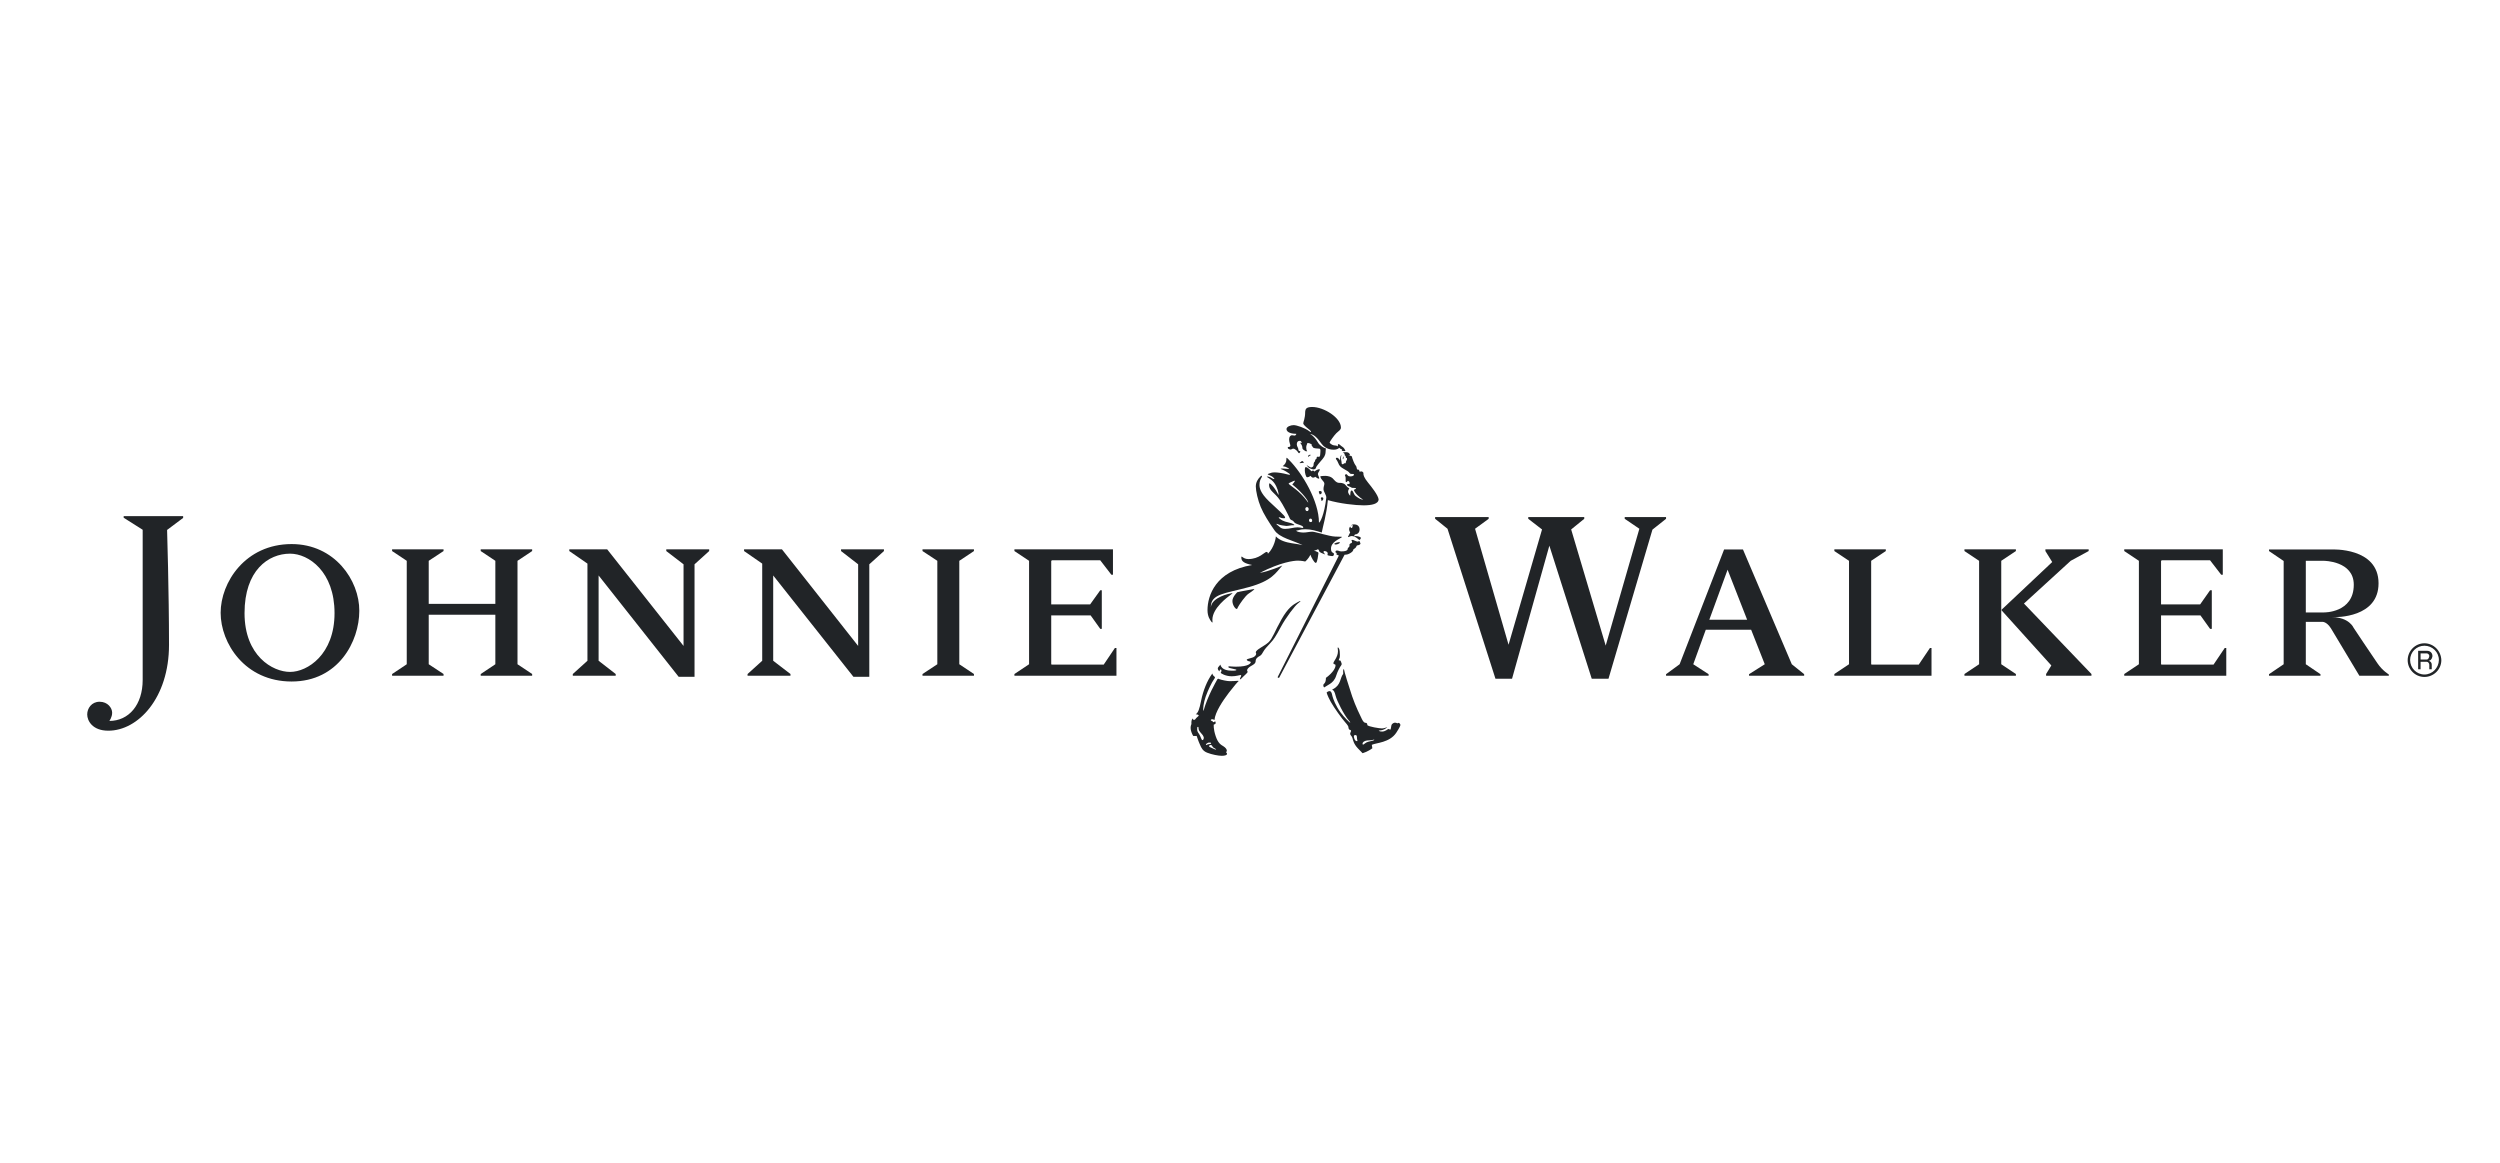 <svg width="86" height="40" viewBox="0 0 86 40" fill="none" xmlns="http://www.w3.org/2000/svg">
<path d="M33.504 18.956V18.896H31.734V18.956L32.244 19.292V22.85L31.734 23.186V23.246H33.504V23.186L33 22.85V19.292L33.504 18.956Z" fill="#212427"/>
<path d="M28.932 18.896V18.956L29.52 19.412V22.22L26.898 18.896H25.596V18.956L26.22 19.388V22.73L25.716 23.186V23.246H27.192V23.186L26.598 22.73V19.796L29.358 23.282H29.904V19.412L30.408 18.956V18.896H28.932Z" fill="#212427"/>
<path d="M22.92 18.896V18.956L23.514 19.412V22.22L20.886 18.896H19.584V18.956L20.208 19.388V22.73L19.704 23.186V23.246H21.18V23.186L20.592 22.73V19.796L23.346 23.282H23.892V19.412L24.396 18.956V18.896H22.92Z" fill="#212427"/>
<path d="M18.306 18.956V18.896H16.536V18.956L17.04 19.292V20.774H14.748V19.292L15.258 18.956V18.896H13.488V18.956L13.992 19.292V22.85L13.488 23.186V23.246H15.258V23.186L14.748 22.85V21.146H17.04V22.85L16.536 23.186V23.246H18.306V23.186L17.802 22.85V19.292L18.306 18.956Z" fill="#212427"/>
<path d="M69.347 18.956V18.896H67.577V18.956L68.081 19.292V22.85L67.577 23.186V23.246H69.347V23.186L68.843 22.85V20.984V19.292L69.347 18.956Z" fill="#212427"/>
<path d="M76.53 22.292L76.146 22.862H74.358L74.34 22.85V21.17H75.696L76.026 21.632H76.086V20.306H76.026L75.684 20.792H74.34V19.292L74.37 19.274H76.026L76.41 19.772H76.464V19.274V18.896H76.41H74.844H73.806H73.074V18.956L73.578 19.292V22.85L73.074 23.186V23.246H76.584V22.862V22.292H76.53Z" fill="#212427"/>
<path d="M66.005 22.862H64.386L64.368 22.85V19.292L64.872 18.956V18.896H63.102V18.956L63.606 19.292V22.85L63.102 23.186V23.246H66.444V22.862V22.292H66.389L66.005 22.862Z" fill="#212427"/>
<path d="M71.232 19.292L71.85 18.956V18.896H70.362V18.956L70.596 19.334L68.844 20.984L70.566 22.892L70.386 23.186V23.246H71.946V23.186L69.624 20.762L71.232 19.292Z" fill="#212427"/>
<path d="M58.8 21.32L59.429 19.598L60.102 21.32H58.8ZM61.638 22.85L59.958 18.902H59.309L57.779 22.85L57.312 23.192V23.246H58.776V23.192L58.248 22.85L58.679 21.662H60.239L60.708 22.85L60.167 23.192V23.246H62.063V23.192L61.638 22.85Z" fill="#212427"/>
<path d="M55.89 17.787V17.847L56.394 18.189L55.236 22.209L54.048 18.213L54.498 17.847V17.787H52.572V17.847L53.046 18.213L51.894 22.179L50.742 18.189L51.21 17.847V17.787H49.368V17.847L49.794 18.189L51.444 23.349H52.014L53.298 18.771L54.756 23.349H55.332L56.844 18.219L57.312 17.847V17.787H55.89Z" fill="#212427"/>
<path d="M38.352 22.292L37.968 22.862H36.18L36.162 22.85V21.17H37.518L37.848 21.632H37.902V20.306H37.848L37.5 20.792H36.162V19.292L36.192 19.274H37.848L38.232 19.772H38.286V19.274V18.896H38.232H36.666H35.628H34.896V18.956L35.4 19.292V22.85L34.896 23.186V23.246H38.406V22.862V22.292H38.352Z" fill="#212427"/>
<path d="M79.32 19.292H79.938C79.938 19.292 80.97 19.292 80.97 20.114C80.97 21.092 79.938 21.068 79.938 21.068H79.32V19.292ZM81.786 22.82C81.606 22.562 80.964 21.596 80.964 21.596C80.964 21.596 80.814 21.236 80.226 21.23C80.388 21.236 81.822 21.248 81.822 20.066C81.822 18.818 80.208 18.902 80.208 18.902H78.054V18.956L78.558 19.298V22.85L78.054 23.192V23.245H79.824V23.192L79.32 22.85V21.392H79.878C79.878 21.392 80.028 21.368 80.184 21.614C80.334 21.86 81.162 23.245 81.162 23.245H82.176V23.203C82.176 23.198 81.96 23.078 81.786 22.82Z" fill="#212427"/>
<path d="M6.3 17.756H4.254V17.81L4.908 18.224C4.908 18.224 4.908 22.532 4.908 23.39C4.908 24.248 4.428 24.8 3.762 24.8C3.762 24.8 3.858 24.674 3.858 24.518C3.858 24.356 3.708 24.14 3.426 24.14C3.15 24.14 3 24.368 3 24.578C3 24.788 3.174 25.136 3.726 25.136C4.752 25.136 5.814 24.008 5.814 22.184C5.814 20.36 5.748 18.23 5.748 18.23L6.3 17.816V17.756Z" fill="#212427"/>
<path d="M9.978 23.114C9.378 23.114 8.412 22.562 8.412 21.092C8.412 19.622 9.228 19.046 9.978 19.046C10.62 19.046 11.508 19.664 11.508 21.092C11.508 22.514 10.578 23.114 9.978 23.114ZM10.032 18.716C8.436 18.716 7.59 20.036 7.59 21.08C7.59 22.124 8.424 23.444 10.032 23.444C11.64 23.444 12.36 22.064 12.36 21.014C12.366 19.964 11.514 18.716 10.032 18.716Z" fill="#212427"/>
<path fill-rule="evenodd" clip-rule="evenodd" d="M45.138 14C45.546 14 46.128 14.372 46.128 14.708C46.128 14.792 46.044 14.828 45.966 14.906C45.888 14.984 45.738 15.2 45.738 15.224C45.738 15.248 45.84 15.32 45.888 15.32C45.942 15.32 45.99 15.332 46.026 15.356C46.02 15.332 46.014 15.278 46.044 15.278C46.074 15.278 46.098 15.308 46.134 15.338C46.17 15.368 46.218 15.386 46.248 15.44C46.278 15.494 46.296 15.518 46.266 15.518C46.236 15.518 46.158 15.524 46.158 15.488C46.158 15.476 46.17 15.458 46.17 15.458C46.134 15.458 46.11 15.44 46.068 15.404C46.038 15.446 45.954 15.47 45.882 15.47C45.81 15.47 45.6 15.458 45.462 15.266C45.324 15.068 45.198 14.942 45.072 14.93C45.192 15.002 45.27 15.11 45.336 15.218C45.396 15.332 45.552 15.416 45.612 15.428C45.612 15.428 45.6 15.5 45.6 15.548C45.6 15.59 45.588 15.686 45.498 15.788C45.408 15.89 45.27 16.052 45.27 16.088C45.27 16.124 45.216 16.148 45.186 16.148C45.156 16.148 45.036 16.112 45.006 16.076C44.976 16.04 44.916 15.974 44.976 16.016C45.042 16.058 45.078 16.082 45.102 16.082C45.126 16.082 45.186 16.058 45.186 15.998C45.186 15.938 45.198 15.914 45.21 15.896C45.222 15.884 45.24 15.872 45.24 15.842C45.24 15.812 45.258 15.8 45.276 15.788C45.294 15.776 45.294 15.758 45.294 15.74C45.294 15.722 45.306 15.71 45.33 15.71C45.354 15.71 45.408 15.74 45.414 15.644C45.42 15.548 45.444 15.434 45.384 15.434C45.324 15.428 45.198 15.428 45.168 15.392C45.144 15.356 45.132 15.332 45.114 15.326C45.12 15.326 45.144 15.302 45.114 15.284C45.09 15.266 45.042 15.242 45.006 15.242C44.946 15.242 44.97 15.26 44.958 15.29C44.946 15.32 44.934 15.338 44.934 15.386C44.934 15.434 44.94 15.494 44.97 15.524C44.934 15.524 44.916 15.53 44.88 15.5C44.844 15.476 44.802 15.452 44.802 15.41C44.808 15.362 44.766 15.278 44.748 15.266C44.73 15.248 44.718 15.218 44.748 15.23C44.778 15.242 44.778 15.242 44.778 15.242C44.778 15.242 44.778 15.164 44.712 15.164C44.646 15.164 44.61 15.206 44.61 15.284C44.61 15.362 44.664 15.404 44.664 15.464C44.664 15.5 44.688 15.518 44.706 15.518C44.724 15.518 44.742 15.53 44.724 15.554C44.706 15.572 44.706 15.59 44.688 15.59C44.67 15.59 44.664 15.572 44.646 15.548C44.634 15.524 44.55 15.434 44.49 15.434C44.442 15.434 44.436 15.464 44.394 15.464C44.352 15.464 44.298 15.434 44.298 15.404C44.298 15.374 44.316 15.374 44.34 15.374C44.364 15.374 44.388 15.362 44.388 15.326C44.388 15.296 44.346 15.206 44.346 15.116C44.346 15.026 44.388 14.972 44.448 14.972C44.478 14.972 44.502 14.984 44.532 14.984C44.562 14.984 44.592 14.954 44.592 14.924C44.49 14.924 44.256 14.9 44.256 14.756C44.256 14.678 44.4 14.624 44.502 14.624C44.604 14.624 44.892 14.72 45.048 14.84C45.048 14.84 45.084 14.87 45.096 14.858C45.108 14.846 45.09 14.822 45.054 14.792C45.018 14.762 44.832 14.624 44.832 14.564C44.832 14.504 44.898 14.408 44.898 14.162C44.91 14.09 44.91 14 45.138 14Z" fill="#212427"/>
<path fill-rule="evenodd" clip-rule="evenodd" d="M45.06 15.644C45.03 15.644 45 15.668 45 15.692C45 15.716 45.012 15.728 45.03 15.698C45.048 15.674 45.072 15.668 45.072 15.668C45.072 15.668 45.126 15.644 45.06 15.644Z" fill="#212427"/>
<path fill-rule="evenodd" clip-rule="evenodd" d="M44.802 15.86C44.778 15.86 44.766 15.872 44.748 15.89C44.73 15.902 44.676 15.938 44.724 15.932C44.766 15.926 44.814 15.926 44.832 15.92C44.85 15.92 44.862 15.92 44.844 15.896C44.82 15.872 44.814 15.86 44.802 15.86Z" fill="#212427"/>
<path fill-rule="evenodd" clip-rule="evenodd" d="M46.218 15.699C46.212 15.693 46.182 15.759 46.194 15.789C46.212 15.819 46.23 15.711 46.218 15.699Z" fill="#212427"/>
<path fill-rule="evenodd" clip-rule="evenodd" d="M45.228 16.226C45.204 16.202 45.192 16.19 45.174 16.19C45.156 16.19 45.138 16.19 45.114 16.214C45.066 16.16 44.976 16.07 44.922 16.07C44.886 16.07 44.886 16.112 44.886 16.184C44.886 16.256 44.922 16.418 44.964 16.418C45.006 16.418 45.054 16.394 45.084 16.37C45.12 16.418 45.138 16.43 45.174 16.43C45.21 16.43 45.222 16.424 45.24 16.4C45.282 16.424 45.324 16.46 45.354 16.466C45.378 16.466 45.384 16.454 45.384 16.448C45.384 16.436 45.336 16.34 45.336 16.304C45.336 16.262 45.402 16.184 45.402 16.16C45.402 16.142 45.396 16.142 45.372 16.142C45.348 16.142 45.276 16.172 45.234 16.208L45.228 16.226Z" fill="#212427"/>
<path fill-rule="evenodd" clip-rule="evenodd" d="M45.414 16.892C45.378 16.892 45.366 16.904 45.366 16.922C45.366 16.94 45.39 16.97 45.39 16.994C45.39 17.018 45.468 17 45.468 16.946C45.468 16.916 45.462 16.892 45.414 16.892Z" fill="#212427"/>
<path fill-rule="evenodd" clip-rule="evenodd" d="M45.48 17.108C45.444 17.108 45.438 17.12 45.438 17.144C45.438 17.168 45.456 17.174 45.456 17.21C45.456 17.24 45.474 17.24 45.492 17.216C45.51 17.198 45.522 17.18 45.522 17.144C45.522 17.108 45.48 17.108 45.48 17.108Z" fill="#212427"/>
<path fill-rule="evenodd" clip-rule="evenodd" d="M45.9 18.715C45.882 18.692 46.044 18.637 46.086 18.655C46.134 18.674 45.948 18.77 45.9 18.715Z" fill="#212427"/>
<path fill-rule="evenodd" clip-rule="evenodd" d="M46.5 18.44C46.446 18.44 46.404 18.476 46.38 18.476C46.362 18.476 46.374 18.458 46.38 18.446C46.386 18.434 46.446 18.314 46.446 18.314C46.446 18.314 46.41 18.266 46.41 18.206C46.41 18.152 46.446 18.11 46.446 18.11C46.446 18.11 46.458 18.164 46.494 18.164C46.53 18.164 46.518 18.122 46.518 18.122C46.518 18.122 46.542 18.104 46.542 18.086C46.542 18.068 46.524 18.062 46.482 18.08C46.488 18.062 46.512 18.038 46.584 18.038C46.656 18.038 46.77 18.074 46.77 18.212C46.77 18.35 46.662 18.386 46.608 18.386L46.578 18.446C46.578 18.446 46.602 18.44 46.626 18.44C46.65 18.44 46.812 18.452 46.812 18.506C46.812 18.554 46.758 18.578 46.758 18.578C46.758 18.578 46.632 18.44 46.5 18.44Z" fill="#212427"/>
<path fill-rule="evenodd" clip-rule="evenodd" d="M46.74 18.614C46.74 18.614 46.74 18.632 46.704 18.632C46.668 18.632 46.578 18.584 46.554 18.578C46.53 18.572 46.47 18.56 46.5 18.608C46.524 18.656 46.506 18.674 46.476 18.686C46.44 18.698 46.41 18.728 46.422 18.764C46.434 18.8 46.398 18.818 46.386 18.836C46.368 18.854 46.362 18.86 46.362 18.872C46.362 18.89 46.368 18.968 46.146 18.968C46.068 18.968 46.05 18.938 46.002 18.938C45.954 18.938 45.942 18.95 45.942 18.98C45.942 19.01 45.954 19.022 45.996 19.022C45.996 19.034 45.996 19.04 45.978 19.04C45.96 19.04 45.96 19.064 45.99 19.082C46.026 19.094 46.056 19.112 46.056 19.112L43.956 23.282C43.956 23.282 43.944 23.3 43.962 23.312C43.986 23.324 44.004 23.312 44.004 23.312L46.254 19.082C46.254 19.082 46.35 19.088 46.428 19.04C46.506 18.998 46.542 18.956 46.548 18.932C46.548 18.908 46.554 18.896 46.578 18.884C46.602 18.872 46.644 18.836 46.656 18.806C46.662 18.776 46.68 18.758 46.704 18.758C46.728 18.758 46.8 18.74 46.8 18.692C46.782 18.644 46.758 18.584 46.74 18.614Z" fill="#212427"/>
<path fill-rule="evenodd" clip-rule="evenodd" d="M46.092 22.532C46.092 22.31 46.056 22.31 46.044 22.286C46.032 22.262 46.014 22.274 46.014 22.292C46.014 22.31 46.026 22.316 46.026 22.4C46.026 22.604 45.87 22.754 45.87 22.808C45.87 22.88 45.942 22.82 45.942 22.892C45.942 22.958 45.882 23.12 45.612 23.318C45.612 23.528 45.522 23.51 45.522 23.57C45.522 23.63 45.552 23.648 45.552 23.648C45.552 23.648 45.684 23.564 45.756 23.522C45.828 23.474 45.918 23.396 45.966 23.24C46.014 23.084 46.104 22.928 46.134 22.892C46.146 22.88 46.158 22.856 46.152 22.826C46.146 22.796 46.116 22.718 46.098 22.718C46.08 22.718 46.038 22.736 46.062 22.676C46.092 22.622 46.092 22.592 46.092 22.532Z" fill="#212427"/>
<path fill-rule="evenodd" clip-rule="evenodd" d="M47.256 25.466C47.22 25.49 47.082 25.502 47.01 25.538C46.938 25.574 46.872 25.664 46.872 25.58C46.872 25.532 46.932 25.484 47.028 25.472C47.124 25.466 47.202 25.466 47.238 25.448C47.274 25.436 47.292 25.448 47.256 25.466ZM46.68 25.496C46.59 25.496 46.572 25.346 46.572 25.322C46.572 25.298 46.596 25.286 46.632 25.286C46.668 25.286 46.68 25.316 46.68 25.394C46.68 25.442 46.716 25.496 46.68 25.496ZM48.108 24.866C48.084 24.872 48.084 24.89 48.06 24.878C48.036 24.866 48.012 24.86 47.988 24.86C47.964 24.86 47.88 24.878 47.862 24.962C47.85 25.04 47.844 25.076 47.832 25.1C47.802 25.094 47.754 25.076 47.754 25.076C47.754 25.076 47.652 25.166 47.544 25.166C47.436 25.166 47.43 25.13 47.43 25.13C47.43 25.13 47.61 25.136 47.724 25.01C47.724 25.01 47.622 25.058 47.538 25.058C47.454 25.058 47.082 24.998 47.034 24.944C47.04 24.926 47.034 24.866 46.98 24.866C46.932 24.866 46.896 24.83 46.848 24.734C46.8 24.638 46.626 24.284 46.512 23.948C46.398 23.612 46.242 23.102 46.23 23.012C46.2 23.03 46.2 23.108 46.206 23.18C46.092 23.324 46.134 23.558 45.864 23.702C45.822 23.72 45.822 23.732 45.846 23.738C45.87 23.744 45.912 23.786 45.948 23.942C45.984 24.098 46.236 24.602 46.404 24.788C46.446 24.83 46.482 24.908 46.392 24.818C46.302 24.728 46.152 24.59 46.008 24.344C45.864 24.092 45.834 23.942 45.822 23.888C45.81 23.834 45.786 23.774 45.738 23.774C45.684 23.774 45.636 23.822 45.636 23.822C45.636 23.822 45.654 23.918 45.78 24.146C45.906 24.368 46.164 24.722 46.266 24.836C46.368 24.95 46.386 24.992 46.386 25.016C46.386 25.04 46.398 25.1 46.434 25.106C46.47 25.112 46.476 25.13 46.476 25.148C46.476 25.166 46.446 25.208 46.446 25.238C46.446 25.298 46.506 25.316 46.524 25.388C46.542 25.46 46.572 25.598 46.71 25.742C46.848 25.886 46.872 25.91 46.872 25.91C46.872 25.91 47.046 25.862 47.208 25.742C47.208 25.742 47.202 25.676 47.19 25.622C47.34 25.55 47.802 25.55 48.03 25.208C48.156 25.016 48.174 24.956 48.174 24.938C48.174 24.908 48.132 24.86 48.108 24.866Z" fill="#212427"/>
<path fill-rule="evenodd" clip-rule="evenodd" d="M41.663 25.568C41.663 25.592 41.615 25.598 41.591 25.598C41.567 25.598 41.543 25.61 41.525 25.616C41.507 25.622 41.483 25.646 41.483 25.616C41.483 25.586 41.555 25.544 41.585 25.544C41.633 25.544 41.663 25.544 41.663 25.568ZM41.711 25.682C41.723 25.706 41.771 25.742 41.813 25.76C41.855 25.778 41.831 25.784 41.813 25.784C41.795 25.784 41.753 25.76 41.699 25.736C41.639 25.712 41.591 25.688 41.591 25.67C41.591 25.646 41.615 25.628 41.657 25.628C41.687 25.634 41.699 25.658 41.711 25.682ZM41.363 25.46C41.327 25.46 41.309 25.34 41.249 25.25C41.189 25.166 41.183 25.142 41.183 25.082C41.183 25.022 41.183 25.004 41.213 25.004C41.225 25.004 41.231 25.022 41.231 25.064C41.231 25.106 41.255 25.154 41.327 25.232C41.399 25.304 41.411 25.364 41.411 25.388C41.405 25.412 41.399 25.46 41.363 25.46ZM42.575 23.42C42.521 23.426 42.383 23.432 42.299 23.432C42.215 23.432 42.017 23.39 41.957 23.366C41.903 23.342 41.891 23.336 41.861 23.396C41.831 23.456 41.549 23.924 41.399 24.458C41.375 24.404 41.399 24.182 41.477 23.96C41.555 23.738 41.693 23.462 41.747 23.39C41.801 23.318 41.807 23.294 41.777 23.276C41.747 23.252 41.717 23.228 41.705 23.168C41.519 23.42 41.387 23.768 41.321 24.092C41.255 24.416 41.219 24.506 41.135 24.572C41.195 24.572 41.237 24.596 41.237 24.614C41.237 24.632 41.183 24.662 41.153 24.698C41.123 24.734 41.111 24.764 41.075 24.764C41.045 24.764 41.021 24.728 41.021 24.71C40.991 24.776 40.979 24.806 40.985 24.908C40.937 25.016 40.949 25.142 41.045 25.316C41.087 25.322 41.165 25.316 41.165 25.316C41.165 25.316 41.225 25.502 41.279 25.616C41.327 25.73 41.375 25.832 41.525 25.892C41.687 25.958 41.921 26 42.029 26C42.137 26 42.209 25.976 42.209 25.934C42.209 25.892 42.179 25.898 42.179 25.88C42.179 25.862 42.203 25.856 42.203 25.82C42.203 25.778 42.161 25.718 42.083 25.67C42.005 25.622 41.903 25.574 41.819 25.322C41.735 25.07 41.753 24.926 41.753 24.926C41.753 24.926 41.819 24.914 41.819 24.872C41.819 24.83 41.795 24.806 41.795 24.806C41.795 24.806 41.783 24.842 41.747 24.842C41.711 24.842 41.723 24.806 41.693 24.8C41.669 24.8 41.639 24.782 41.657 24.758C41.675 24.734 41.735 24.734 41.777 24.77C41.801 24.494 42.065 24.104 42.275 23.828C42.485 23.558 42.563 23.474 42.581 23.456C42.593 23.45 42.635 23.414 42.575 23.42Z" fill="#212427"/>
<path fill-rule="evenodd" clip-rule="evenodd" d="M41.982 22.862C41.922 22.934 41.892 22.964 41.892 22.994C41.892 23.024 41.916 23.066 41.934 23.084C41.946 23.102 41.958 23.084 41.958 23.06C41.964 23.036 41.97 23.03 41.982 23.03C41.994 23.03 42.018 23.03 42.018 23.072C42.018 23.114 41.994 23.12 41.994 23.144C41.994 23.162 42.156 23.264 42.372 23.264C42.522 23.264 42.642 23.222 42.666 23.222C42.69 23.222 42.696 23.216 42.696 23.246C42.696 23.276 42.654 23.318 42.654 23.36C42.654 23.396 42.72 23.33 42.768 23.276C42.816 23.228 42.918 23.144 42.918 23.114C42.918 23.09 42.9 23.09 42.9 23.054C42.9 23.018 42.954 22.958 43.026 22.916C43.098 22.874 43.194 22.832 43.194 22.742C43.194 22.652 43.272 22.598 43.332 22.568C43.392 22.538 43.428 22.472 43.464 22.406C43.5 22.34 43.584 22.244 43.698 22.124C43.812 22.004 43.878 21.908 44.058 21.572C44.238 21.236 44.556 20.822 44.658 20.75C44.76 20.678 44.778 20.636 44.628 20.72C44.478 20.804 44.31 20.906 44.082 21.308C43.854 21.71 43.782 21.956 43.638 22.094C43.488 22.232 43.2 22.346 43.2 22.442C43.2 22.472 43.212 22.46 43.212 22.49C43.212 22.52 43.188 22.586 43.08 22.622C42.972 22.658 42.888 22.67 42.888 22.694C42.888 22.718 42.936 22.748 42.972 22.748C43.008 22.754 43.026 22.766 43.026 22.784C43.026 22.802 42.984 22.934 42.51 22.934C42.372 22.934 42.342 22.922 42.3 22.922C42.258 22.922 42.252 22.934 42.252 22.94C42.252 22.952 42.27 22.976 42.336 22.988C42.402 23.006 42.534 23.03 42.534 23.042C42.534 23.06 42.51 23.072 42.384 23.072C42.264 23.072 42.024 23.054 41.982 22.862Z" fill="#212427"/>
<path fill-rule="evenodd" clip-rule="evenodd" d="M42.563 20.372C42.563 20.372 42.395 20.528 42.395 20.672C42.395 20.816 42.498 20.948 42.539 20.948C42.575 20.948 42.563 20.912 42.605 20.852C42.642 20.786 42.834 20.498 42.953 20.42C43.074 20.342 43.2 20.246 43.127 20.264C43.044 20.282 42.648 20.348 42.563 20.372Z" fill="#212427"/>
<path fill-rule="evenodd" clip-rule="evenodd" d="M45.084 17.96C45.036 17.96 45.03 17.912 45.03 17.894C45.03 17.876 45.048 17.84 45.078 17.84C45.132 17.84 45.138 17.888 45.138 17.912C45.138 17.93 45.132 17.96 45.084 17.96ZM44.964 17.582C44.922 17.582 44.904 17.54 44.904 17.504C44.904 17.468 44.928 17.444 44.964 17.444C45 17.444 45.018 17.486 45.018 17.51C45.018 17.54 45.006 17.582 44.964 17.582ZM44.664 16.91C44.574 16.826 44.328 16.658 44.328 16.64C44.328 16.622 44.376 16.598 44.49 16.55C44.604 16.496 44.502 16.616 44.454 16.664C44.856 16.988 45.024 17.264 45 17.288C44.922 17.18 44.838 17.066 44.664 16.91ZM47.058 16.598C46.926 16.436 46.896 16.34 46.902 16.286C46.908 16.232 46.83 16.202 46.806 16.22C46.776 16.232 46.758 16.22 46.758 16.19C46.758 16.16 46.74 16.16 46.716 16.154C46.692 16.154 46.68 16.16 46.668 16.088C46.662 16.016 46.62 16.028 46.56 15.872C46.512 15.758 46.518 15.746 46.506 15.71C46.494 15.668 46.374 15.668 46.374 15.668L46.44 15.656C46.434 15.602 46.392 15.554 46.308 15.554C46.224 15.554 46.206 15.566 46.194 15.584C46.248 15.572 46.26 15.62 46.26 15.668C46.29 15.674 46.296 15.698 46.296 15.722C46.296 15.752 46.302 15.758 46.32 15.752C46.344 15.746 46.344 15.818 46.32 15.842C46.296 15.866 46.308 15.878 46.296 15.914C46.284 15.944 46.26 15.95 46.254 15.938C46.248 15.926 46.236 15.932 46.224 15.95C46.212 15.974 46.194 15.968 46.176 15.968C46.158 15.968 46.152 15.95 46.152 15.926C46.152 15.878 46.128 15.806 46.128 15.77C46.128 15.74 46.134 15.71 46.146 15.644C46.11 15.686 46.098 15.728 46.098 15.842C46.05 15.758 46.008 15.746 45.99 15.746C45.972 15.746 45.954 15.752 45.954 15.776C45.954 15.806 45.99 15.812 46.032 15.92C46.074 16.028 46.116 16.07 46.236 16.136C46.356 16.202 46.392 16.226 46.422 16.268C46.452 16.31 46.488 16.304 46.53 16.304C46.572 16.304 46.59 16.322 46.572 16.346C46.554 16.37 46.518 16.388 46.452 16.388C46.386 16.388 46.368 16.364 46.338 16.328C46.308 16.292 46.296 16.322 46.278 16.328C46.26 16.334 46.26 16.352 46.278 16.382C46.296 16.412 46.29 16.484 46.29 16.526C46.29 16.562 46.29 16.586 46.314 16.586C46.338 16.586 46.35 16.544 46.368 16.544C46.386 16.544 46.428 16.568 46.428 16.622C46.428 16.676 46.338 16.628 46.338 16.676C46.338 16.724 46.428 16.73 46.47 16.76C46.512 16.79 46.524 16.784 46.578 16.784C46.722 16.79 46.602 16.838 46.572 16.85C46.602 16.964 46.782 17.126 46.896 17.192C46.812 17.186 46.716 17.126 46.638 17.066C46.56 17.012 46.554 16.874 46.494 16.874C46.452 16.874 46.452 16.976 46.446 17.054C46.41 17.024 46.374 16.946 46.374 16.922C46.374 16.898 46.374 16.862 46.416 16.802C46.356 16.766 46.338 16.748 46.284 16.682C46.218 16.604 46.104 16.61 46.062 16.61C46.02 16.61 45.96 16.592 45.876 16.49C45.798 16.388 45.66 16.37 45.594 16.37C45.528 16.37 45.462 16.376 45.42 16.382C45.426 16.502 45.558 16.55 45.558 16.64C45.558 16.7 45.528 16.73 45.528 16.826C45.528 16.916 45.636 17.036 45.624 17.126C45.558 17.708 45.408 17.984 45.372 17.978C45.372 17.24 44.802 16.28 44.34 15.818C44.262 15.74 44.25 15.71 44.25 15.818C44.25 15.92 44.184 15.986 44.148 16.016C44.112 16.04 44.124 16.034 44.166 16.046C44.208 16.052 44.238 16.058 44.322 16.106C44.406 16.148 44.238 16.124 44.13 16.118C44.022 16.118 44.04 16.13 44.112 16.154C44.178 16.178 44.316 16.262 44.352 16.292C44.388 16.322 44.4 16.352 44.274 16.316C44.142 16.28 43.956 16.25 43.854 16.25C43.752 16.25 43.71 16.268 43.632 16.298C43.554 16.328 43.698 16.334 43.794 16.418C43.884 16.502 43.818 16.484 43.782 16.466C43.746 16.448 43.668 16.388 43.596 16.394C43.518 16.4 43.71 16.442 43.836 16.616C43.938 16.76 43.992 16.952 43.98 17.03C43.848 16.76 43.698 16.628 43.68 16.628C43.656 16.628 43.656 16.652 43.656 16.688C43.656 16.88 43.854 16.952 44.016 17.186C44.13 17.348 44.34 17.756 44.37 17.834C44.4 17.906 44.472 17.888 44.502 17.942C44.538 17.996 44.58 18.014 44.688 18.05C44.79 18.086 44.832 18.104 44.832 18.146C44.832 18.188 44.766 18.14 44.634 18.14C44.508 18.14 44.364 18.194 44.208 18.194C44.052 18.194 44.022 18.116 43.944 18.062C43.866 18.008 43.932 18.014 43.974 18.038C44.016 18.062 44.172 18.086 44.244 18.092C44.31 18.098 44.424 18.062 44.496 18.068C44.568 18.074 44.502 18.008 44.322 17.972C44.148 17.936 44.07 17.882 44.01 17.834C43.956 17.786 44.016 17.792 44.046 17.804C44.076 17.822 44.124 17.828 44.166 17.828C44.202 17.828 44.208 17.822 44.208 17.804C44.208 17.738 43.968 17.546 43.656 17.246C43.344 16.946 43.326 16.772 43.326 16.67C43.326 16.568 43.362 16.478 43.392 16.436C43.422 16.394 43.428 16.322 43.35 16.4C43.272 16.478 43.2 16.586 43.2 16.736C43.2 16.892 43.272 17.21 43.368 17.438C43.464 17.672 43.656 17.978 43.842 18.242C44.022 18.506 44.484 18.59 44.808 18.752C44.712 18.728 44.622 18.716 44.43 18.686C44.244 18.656 44.022 18.596 43.89 18.452C43.89 18.494 43.842 18.824 43.614 19.052C43.614 19.052 43.626 18.986 43.566 18.986C43.506 18.986 43.314 19.232 42.942 19.232C42.744 19.232 42.702 19.076 42.702 19.184C42.702 19.316 42.81 19.382 43.074 19.436C41.814 19.646 41.538 20.492 41.538 20.99C41.538 21.2 41.622 21.326 41.676 21.392C41.73 21.458 41.706 21.362 41.706 21.32C41.706 20.912 42.246 20.528 42.318 20.474C42.39 20.42 42.432 20.39 42.36 20.408C42.288 20.42 41.694 20.54 41.652 20.888C41.652 20.42 42.144 20.42 42.954 20.198C43.764 19.976 43.884 19.706 44.112 19.454C44.112 19.454 43.638 19.664 43.338 19.706C44.064 19.334 44.514 19.286 44.646 19.286C44.778 19.286 44.898 19.316 44.898 19.316C44.898 19.316 45 19.244 45.078 19.082C45.108 19.172 45.21 19.364 45.264 19.364C45.318 19.364 45.348 19.076 45.354 19.034C45.36 18.992 45.312 18.986 45.246 18.956C45.18 18.926 45.198 18.926 45.24 18.932C45.282 18.932 45.312 18.896 45.336 18.896C45.36 18.896 45.372 18.932 45.384 18.968C45.396 19.004 45.516 19.046 45.558 19.064C45.6 19.082 45.576 19.052 45.546 19.022C45.516 18.992 45.528 18.95 45.57 18.956C45.696 18.974 45.678 19.058 45.666 19.076C45.66 19.094 45.672 19.106 45.708 19.112C45.744 19.118 45.804 19.13 45.828 19.13C45.852 19.13 45.888 19.118 45.888 19.058C45.888 18.998 45.786 19.04 45.786 18.872C45.786 18.644 46.074 18.542 46.14 18.494C46.2 18.452 46.14 18.47 45.93 18.458C45.726 18.452 45.24 18.29 45.144 18.29C45.048 18.29 44.94 18.32 44.832 18.32C44.724 18.314 44.628 18.302 44.586 18.254C44.706 18.242 44.706 18.206 44.904 18.206C45.102 18.206 45.276 18.26 45.468 18.32C45.51 18.086 45.63 17.726 45.678 17.204C46.086 17.324 46.632 17.384 46.908 17.384C47.184 17.384 47.424 17.336 47.424 17.174C47.4 17.024 47.19 16.76 47.058 16.598Z" fill="#212427"/>
<path d="M83.4 23.203C83.13 23.203 82.908 22.981 82.908 22.705C82.908 22.429 83.13 22.213 83.4 22.213C83.676 22.213 83.898 22.435 83.898 22.705C83.892 22.981 83.67 23.203 83.4 23.203ZM83.4 22.129C83.082 22.129 82.824 22.393 82.824 22.711C82.824 23.029 83.082 23.287 83.4 23.287C83.718 23.287 83.982 23.029 83.982 22.711C83.976 22.393 83.718 22.129 83.4 22.129ZM83.484 22.687H83.268V22.477H83.484C83.532 22.477 83.568 22.531 83.568 22.561C83.568 22.597 83.544 22.687 83.484 22.687ZM83.676 22.567C83.676 22.483 83.622 22.387 83.484 22.387H83.268H83.244H83.184V23.023H83.268V22.765H83.484C83.526 22.765 83.568 22.819 83.568 22.867V23.023H83.652V22.867C83.652 22.807 83.622 22.747 83.544 22.735C83.67 22.711 83.676 22.567 83.676 22.567Z" fill="#212427"/>
</svg>

